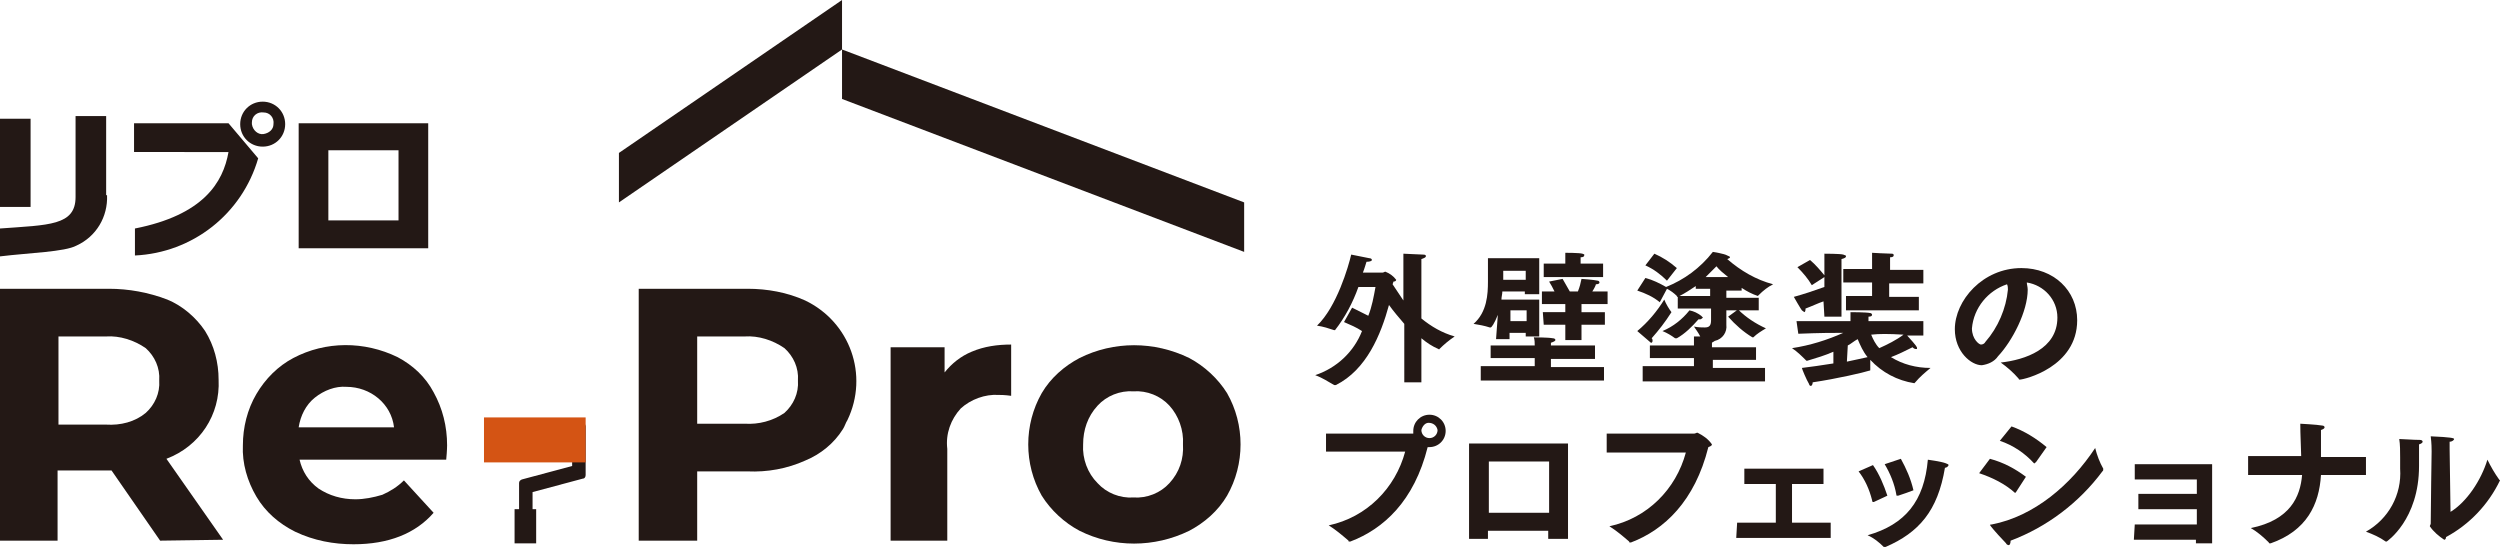 <?xml version="1.0" encoding="utf-8"?>
<!-- Generator: Adobe Illustrator 24.3.0, SVG Export Plug-In . SVG Version: 6.00 Build 0)  -->
<svg version="1.1" id="レイヤー_1" xmlns="http://www.w3.org/2000/svg" xmlns:xlink="http://www.w3.org/1999/xlink" x="0px"
	 y="0px" viewBox="0 0 277.9 60.9" style="enable-background:new 0 0 277.9 60.9;" xml:space="preserve">
<style type="text/css">
	.st0{fill:#231815;}
	.st1{fill:#D45414;}
</style>
<g id="レイヤー_2_1_">
	<g id="txt">
		<path class="st0" d="M59.2,57.6v-2.9l5.6-1.5c0.2,0,0.3-0.2,0.3-0.4v-5.4c0-0.2-0.2-0.5-0.4-0.5H63v0.9h0.6v4L58,53.3
			c-0.2,0.1-0.3,0.2-0.3,0.4v3.8L59.2,57.6z"/>
		<path class="st0" d="M17.8,60.1l-5.4-7.8h-6v7.8H0v-28h12.1c2.2,0,4.4,0.4,6.5,1.2c1.7,0.7,3.2,2,4.2,3.5c1,1.6,1.5,3.5,1.5,5.4
			c0.2,3.9-2.1,7.4-5.8,8.8l6.3,9L17.8,60.1z M16.2,38.7c-1.3-0.9-2.9-1.4-4.4-1.3H6.5v9.8h5.3c1.6,0.1,3.2-0.3,4.4-1.3
			c1-0.9,1.6-2.2,1.5-3.6C17.8,40.9,17.2,39.6,16.2,38.7z"/>
		<path class="st0" d="M49.6,51.1H33.3c0.3,1.3,1,2.4,2.1,3.2c1.2,0.8,2.6,1.2,4.1,1.2c1,0,2-0.2,3-0.5c0.9-0.4,1.7-0.9,2.4-1.6
			l3.3,3.6c-2,2.3-5,3.5-8.9,3.5c-2.2,0-4.4-0.4-6.5-1.4c-1.8-0.9-3.3-2.2-4.3-3.9s-1.6-3.7-1.5-5.7c0-2,0.5-4,1.5-5.7
			s2.4-3.1,4.1-4c3.6-1.9,7.9-1.9,11.6-0.1c1.7,0.9,3.1,2.2,4,3.9c1,1.8,1.5,3.8,1.5,5.9C49.7,49.5,49.7,50.1,49.6,51.1z M35,44.2
			c-1,0.8-1.6,2-1.8,3.3h10.6c-0.3-2.6-2.6-4.5-5.3-4.5C37.3,42.9,36,43.4,35,44.2z"/>
		<path class="st0" d="M89.5,33.4c5,2.4,7.1,8.3,4.7,13.3c-0.2,0.3-0.3,0.7-0.5,1c-1,1.6-2.5,2.8-4.2,3.5c-2,0.9-4.2,1.3-6.4,1.2
			h-5.6v7.7H71v-28h12.1C85.3,32.1,87.5,32.5,89.5,33.4z M87.2,45.9c1-0.9,1.6-2.2,1.5-3.6c0.1-1.4-0.5-2.7-1.5-3.6
			c-1.3-0.9-2.9-1.4-4.4-1.3h-5.3v9.7h5.3C84.3,47.2,85.9,46.8,87.2,45.9z"/>
		<path class="st0" d="M108,39.1c1.4-0.6,2.9-0.8,4.4-0.8V44c-0.7-0.1-1.2-0.1-1.4-0.1c-1.5-0.1-3.1,0.5-4.2,1.5
			c-1.1,1.2-1.7,2.8-1.5,4.5v10.2H99V38.6h6v2.8C105.8,40.4,106.8,39.6,108,39.1z"/>
		<path class="st0" d="M120,59c-1.7-0.9-3.2-2.3-4.2-3.9c-2-3.5-2-7.9,0-11.4c1-1.7,2.5-3,4.2-3.9c3.8-1.9,8.3-1.9,12.2,0
			c1.7,0.9,3.2,2.3,4.2,3.9c2,3.5,2,7.9,0,11.4c-1,1.7-2.5,3-4.2,3.9C128.3,60.9,123.8,60.9,120,59z M130,53.7
			c1.1-1.2,1.6-2.7,1.5-4.3c0.1-1.6-0.5-3.2-1.5-4.3s-2.5-1.7-4-1.6c-1.5-0.1-3,0.5-4,1.6c-1.1,1.2-1.6,2.7-1.6,4.3
			c-0.1,1.6,0.5,3.2,1.6,4.3c1,1.1,2.5,1.7,4,1.6C127.5,55.4,129,54.8,130,53.7z"/>
		<path class="st1" d="M53.8,46.4h11.3v5H53.8V46.4z"/>
		<rect x="57.2" y="56.6" class="st0" width="2.4" height="3.8"/>
		<path class="st0" d="M3.4,23H0v-9.8h3.4V23z M11.9,21.7c0.1,2.4-1.2,4.6-3.4,5.6C7.2,28,3.3,28.1,0,28.5v-3.1
			c5.4-0.4,8.4-0.3,8.4-3.5v-9h3.4v8.8H11.9z"/>
		<path class="st0" d="M25.4,13.7l3.3,3.9c-1.8,6.2-7.3,10.5-13.7,10.8v-3c7.6-1.5,9.8-5.1,10.4-8.5H14.9v-3.2
			C14.9,13.7,25.4,13.7,25.4,13.7z M31.7,13.8c0,1.4-1.1,2.5-2.5,2.5s-2.5-1.1-2.5-2.5s1.1-2.5,2.5-2.5l0,0
			C30.6,11.3,31.7,12.4,31.7,13.8L31.7,13.8z M28,13.8c0.1,0.7,0.7,1.2,1.3,1.1c0.6-0.1,1.1-0.5,1.1-1.1c0.1-0.7-0.4-1.3-1.1-1.3
			c-0.7-0.1-1.3,0.4-1.3,1.1C28,13.6,28,13.7,28,13.8z"/>
		<path class="st0" d="M47.6,13.7v13.9H33.2V13.7H47.6z M44.3,16.7h-7.8v7.8h7.8V16.7z"/>
		<path class="st0" d="M156.1,36c-0.6-0.7-1.2-1.4-1.7-2.1c-0.9,3.3-2.5,7.2-5.9,8.9h-0.1c0,0,0,0-0.1,0c-0.7-0.4-1.3-0.8-2.1-1.1
			c2.4-0.8,4.3-2.6,5.2-4.9c-0.6-0.4-1.3-0.7-2-1l0.9-1.6c0.6,0.3,1.2,0.6,1.8,0.9c0.4-1,0.6-2.1,0.8-3.2H151
			c-0.6,1.7-1.5,3.4-2.6,4.8h-0.1c-0.6-0.2-1.2-0.4-1.9-0.5c2.2-2.1,3.5-6.6,3.8-7.9c0,0,1.5,0.3,2,0.4c0.2,0,0.3,0.1,0.3,0.2
			s-0.2,0.2-0.6,0.2c-0.1,0.3-0.2,0.7-0.4,1.2h2.2c0.1,0,0.2-0.1,0.3-0.1c0.5,0.2,0.9,0.5,1.2,0.9c0,0.1-0.1,0.2-0.3,0.2l-0.1,0.3
			c0.4,0.6,0.8,1.2,1.2,1.8v-3.9v-1.3c0.2,0,1.9,0.1,2.2,0.1s0.3,0.1,0.3,0.2s-0.2,0.2-0.5,0.3c0,0.1,0,0.7,0,0.7v5.9
			c1.1,0.9,2.3,1.6,3.7,2c-0.6,0.4-1.2,0.9-1.7,1.4c0,0,0,0.1-0.1,0c-0.7-0.3-1.3-0.7-1.9-1.2v4.9h-1.9L156.1,36z"/>
		<path class="st0" d="M166.5,35c-0.4,1-0.7,1.4-0.8,1.4h-0.1c-0.6-0.2-1.2-0.3-1.8-0.4c1.5-1.3,1.6-3.3,1.6-4.7c0-0.8,0-2.6,0-2.6
			h5.7v4h-1.6v-0.3H167c0,0.3-0.1,0.6-0.1,0.9h4.2v4.1h-1.5V37h-1.8v0.7h-1.5L166.5,35z M164.7,40.7h5.9v-0.9h-4.9v-1.4h4.9
			c0-0.3,0-0.6-0.1-0.9c0,0,1.6,0,2.1,0.1c0.2,0,0.3,0.1,0.3,0.2s-0.2,0.2-0.5,0.3c0,0.1,0,0.2,0,0.3h4.9v1.5h-4.9v0.9h5.9v1.5
			h-13.7v-1.6H164.7z M169.6,31.1v-1h-2.5c0,0,0,0.6,0,1H169.6z M169.7,35.7v-1.2h-1.8v1.2H169.7z M171.5,34.7h2.5v-0.9h-2.6v-1.4
			h1.4c-0.2-0.4-0.4-0.8-0.6-1.1l1.5-0.3c0.3,0.5,0.5,0.9,0.8,1.4h0.9c0.2-0.5,0.3-0.9,0.4-1.4c0,0,1.4,0.1,1.8,0.2
			c0.1,0,0.2,0.1,0.2,0.2s-0.1,0.2-0.4,0.2c0,0.1-0.2,0.5-0.4,0.8h1.7v1.4h-2.9v0.9h2.6v1.4h-2.6v1.7H174v-1.7h-2.4L171.5,34.7z
			 M171.6,29.3h2.4v-0.1c0-0.2,0-0.6,0-1.1c0,0,1.6,0,1.9,0.1s0.2,0.1,0.2,0.2s-0.1,0.2-0.4,0.2c0,0.2,0,0.6,0,0.7l0,0h2.5v1.5h-6.6
			L171.6,29.3z"/>
		<path class="st0" d="M182.4,40.7h5.9v-0.9h-4.9v-1.4h4.9v-0.2c0-0.3,0-0.6,0-0.8h0.7c-0.2-0.4-0.5-0.8-0.7-1.1
			c0.5,0.1,0.9,0.1,1.2,0.1c0.5,0,0.7-0.2,0.7-0.8v-1.3h-3.7V33c-0.1,0-0.1,0-0.1-0.1c-0.3-0.3-0.7-0.6-1.1-0.8l-0.8,1.5
			c-0.7-0.6-1.6-1-2.5-1.3l0.9-1.4c0.8,0.2,1.6,0.6,2.3,1c2-0.8,3.8-2.1,5.2-3.9c0,0,1.3,0.2,1.6,0.4c0.2,0.1,0.3,0.1,0.3,0.2
			s-0.1,0.1-0.3,0.2c1.5,1.3,3.2,2.3,5.1,2.8c-0.6,0.3-1.1,0.7-1.6,1.2l-0.1,0.1c-0.6-0.2-1.2-0.5-1.8-0.9v0.3h-1.7v0.8h3.6v1.4
			h-3.6v0.4c0,0.6,0,1,0,1.1v0.1c0.1,0.8-0.4,1.6-1.3,1.8c-0.1,0.1-0.2,0.1-0.3,0.2c0,0.2,0,0.4,0,0.4v0.1h4.9V40h-4.8v0.9h5.8v1.5
			h-13.6v-1.7H182.4z M185.8,34.7L185.8,34.7c-0.7,1.1-1.4,2-2.2,2.9c0.1,0.1,0.1,0.2,0.1,0.3s-0.1,0.2-0.1,0.2
			c-0.1,0-0.1,0-0.2-0.1c-0.5-0.4-0.9-0.8-1.4-1.2c1.2-1,2.2-2.2,3-3.5C185.2,33.8,185.5,34.3,185.8,34.7L185.8,34.7z M183.9,28.2
			c0.9,0.4,1.7,0.9,2.5,1.6l-1.1,1.4c-0.7-0.7-1.5-1.3-2.4-1.7L183.9,28.2z M189.1,35.1c0.1,0.1,0.2,0.2,0.2,0.2s-0.2,0.2-0.3,0.2
			s-0.1,0-0.2,0c-0.7,0.8-1.5,1.6-2.4,2.1h-0.1c0,0,0,0-0.1,0c-0.4-0.3-0.9-0.6-1.4-0.8c1.2-0.5,2.2-1.3,3-2.3
			C188.3,34.6,188.7,34.8,189.1,35.1L189.1,35.1z M190.1,32.9v-0.8h-1.6v-0.3c-0.6,0.4-1.2,0.8-1.8,1.1H190.1z M192.1,30.8
			c-0.5-0.4-1-0.8-1.3-1.2c-0.4,0.4-0.8,0.8-1.2,1.2H192.1z M193.2,34.4c0.9,0.9,2,1.6,3.1,2.1c-0.5,0.3-1,0.6-1.4,1h-0.1
			c-1-0.6-1.9-1.4-2.7-2.3L193.2,34.4z"/>
		<path class="st0" d="M199.7,35.7h6c0-0.2,0-0.6,0-1c0,0,1.8,0,2.2,0.1c0.1,0,0.2,0.1,0.2,0.2s-0.1,0.2-0.4,0.2c0,0.3,0,0.5,0,0.5
			l0,0h6.1v1.6H212c1.1,1.2,1.1,1.3,1.1,1.4s0,0.1-0.1,0.1c-0.2,0-0.3-0.1-0.4-0.2c-0.8,0.4-1.6,0.8-2.4,1.1
			c1.3,0.8,2.8,1.2,4.4,1.2c-0.6,0.5-1.2,1-1.7,1.6l-0.1,0.1c-1.9-0.3-3.6-1.2-4.9-2.6c0,0.3,0,0.6,0,0.9c0,0.1,0,0.2,0,0.2l0,0
			c0,0.1,0,0.1-0.1,0.1l0,0c-0.6,0.2-3.6,0.9-6.3,1.3c0,0.2-0.1,0.4-0.2,0.4s-0.2-0.1-0.2-0.2c-0.3-0.5-0.8-1.7-0.8-1.8
			c0.9-0.1,2.2-0.3,3.5-0.5v-1.3c-0.9,0.4-1.9,0.7-2.9,1h-0.1c-0.5-0.5-1-1-1.6-1.4c2-0.3,3.9-0.9,5.7-1.7c-1.2,0-2.5,0-5,0.1
			L199.7,35.7z M202.7,33.5c-0.6,0.2-1.2,0.5-2,0.8v0.1c0,0.2-0.1,0.3-0.1,0.3s-0.2-0.1-0.3-0.2s-0.9-1.5-0.9-1.5
			c1.1-0.3,2.3-0.7,3.4-1.1v-1.1l-1.4,0.9c-0.4-0.7-1-1.4-1.6-2l1.4-0.8c0.6,0.5,1.1,1.1,1.6,1.7v-1.4c0,0,0-0.5,0-1
			c0,0,1.8,0,2.1,0.1s0.3,0.1,0.3,0.2s-0.1,0.2-0.5,0.3c0,0.2,0,0.5,0,0.7v5.7h-1.9L202.7,33.5z M205.2,32.9h2.9v-1.5h-3.2v-1.5h3.2
			v-0.7c0-0.4,0-0.7,0-1.1c0,0,1.7,0.1,2.2,0.1c0.2,0,0.2,0.1,0.2,0.2s-0.1,0.2-0.4,0.2c0,0.5,0,1,0,1V30h3.7v1.5H210V33h3.3v1.5
			h-8.1V32.9z M205.3,40.2c1-0.2,1.8-0.4,2.3-0.5c-0.5-0.6-0.8-1.3-1.1-2c-0.4,0.2-0.7,0.5-1.1,0.7L205.3,40.2z M208,37.2
			c0.2,0.5,0.5,1.1,0.9,1.5c0.9-0.4,1.9-0.9,2.7-1.5C209.9,37.1,208.9,37.1,208,37.2L208,37.2z"/>
		<path class="st0" d="M228.7,35.3c0-2-1.5-3.6-3.4-3.9c0,0.2,0.1,0.5,0.1,0.8c0,2.4-1.7,5.7-3.3,7.4c-0.4,0.6-1.1,0.9-1.8,1
			c-1.2,0-3-1.5-3-4c0-3.2,3.1-6.8,7.4-6.8c3.6,0,6.2,2.5,6.2,5.8c0,5.2-5.9,6.6-6.4,6.6c0,0-0.1,0-0.1-0.1c-0.6-0.7-1.3-1.3-2-1.8
			C225.1,40,228.7,38.8,228.7,35.3z M219.2,36.5c0,1.2,0.8,1.8,1,1.8s0.4-0.1,0.5-0.3c1.4-1.6,2.3-3.7,2.5-5.8c0-0.2,0-0.4-0.1-0.6
			C221,32.3,219.4,34.2,219.2,36.5L219.2,36.5z"/>
		<path class="st0" d="M147.4,48.2h9.6h0.1c0-0.1,0-0.2,0-0.3c0-1,0.8-1.8,1.8-1.8s1.8,0.8,1.8,1.8s-0.8,1.8-1.8,1.8h-0.2
			c-1.5,6-4.9,9.1-8.6,10.5H150c-0.1,0-0.1,0-0.1-0.1c-0.7-0.6-1.4-1.2-2.2-1.7c4.2-0.9,7.4-4.1,8.5-8.2h-8.8V48.2z M158.9,48.7
			c0.5,0,0.9-0.4,0.9-0.9l0,0c-0.1-0.5-0.5-0.8-1-0.8c-0.4,0-0.7,0.4-0.8,0.8C158,48.3,158.4,48.7,158.9,48.7L158.9,48.7z"/>
		<path class="st0" d="M163.4,49.3h10.9v10.6h-2.2V59h-6.7v0.9h-2.1V49.3H163.4z M172.2,57v-5.7h-6.7V57H172.2z"/>
		<path class="st0" d="M178.6,48.2h9.7c0.2,0,0.2-0.1,0.4-0.1c0.6,0.3,1.2,0.7,1.6,1.3c0,0.1-0.1,0.2-0.4,0.3
			c-1.5,6-4.9,9.2-8.6,10.6h-0.1c-0.1,0-0.1,0-0.1-0.1c-0.7-0.6-1.4-1.2-2.2-1.7c4.2-0.9,7.4-4.1,8.5-8.2h-8.8L178.6,48.2z"/>
		<path class="st0" d="M193.1,58.1h4.3v-4.3h-3.5v-1.7h8.8v1.7h-3.5v4.3h4.3v1.7H193L193.1,58.1L193.1,58.1z"/>
		<path class="st0" d="M208.2,51.7c0.7,1,1.2,2.2,1.6,3.4l-1.5,0.7h-0.1c0,0-0.1,0-0.1-0.2c-0.3-1.2-0.8-2.3-1.5-3.2L208.2,51.7z
			 M214.3,51.1c0,0,1.5,0.2,2,0.4c0.2,0.1,0.3,0.1,0.3,0.2s-0.2,0.3-0.4,0.3c-0.8,4.8-2.9,7.2-6.6,8.8h-0.1h-0.1
			c-0.5-0.5-1.1-1-1.8-1.3C211.8,58.3,213.9,55.7,214.3,51.1z M211.3,51c0.6,1.1,1.1,2.2,1.4,3.5c-0.5,0.2-1.1,0.4-1.7,0.6h-0.1
			c-0.1,0-0.1,0-0.1-0.1c-0.2-1.2-0.7-2.4-1.3-3.4L211.3,51z"/>
		<path class="st0" d="M221.2,51c1.5,0.4,2.8,1.1,4,2l-1.1,1.7l-0.1,0.1h0c-1.1-1-2.5-1.7-4-2.2L221.2,51z M233.8,52.1L233.8,52.1
			c0,0.2,0,0.2-0.1,0.3c-2.6,3.5-6.2,6.2-10.2,7.7c0,0.3-0.1,0.5-0.2,0.5c-0.1,0-0.3-0.1-0.3-0.2c-0.4-0.4-1.4-1.5-1.7-1.9
			c0,0,0-0.1-0.1-0.1c0-0.1,0.1-0.1,0.2-0.1c4.7-0.9,8.8-4.4,11.5-8.5C233.1,50.6,233.4,51.4,233.8,52.1L233.8,52.1z M223.6,47.4
			c1.4,0.5,2.7,1.3,3.9,2.3l-1.2,1.7c-0.1,0-0.1,0.1-0.1,0.1s0,0-0.1,0c-1-1.1-2.3-2-3.8-2.5L223.6,47.4z"/>
		<path class="st0" d="M237.3,58.3h6.9v-1.7h-6.5v-1.7h6.5v-1.6h-6.9v-1.7h8.6v8.8h-1.8V60h-6.9L237.3,58.3z"/>
		<path class="st0" d="M249.9,50.7h5.9c-0.1-2.9-0.1-3-0.1-3.6c0,0,1.9,0.1,2.4,0.2c0.2,0,0.3,0.1,0.3,0.2s-0.1,0.2-0.4,0.3
			c0,1,0,2.1,0,3h5v2h-5c-0.2,3.3-1.6,6.2-5.6,7.6c0,0,0,0-0.1,0c0,0-0.1,0-0.1-0.1c-0.6-0.6-1.3-1.2-2-1.6c4.4-0.9,5.5-3.5,5.7-5.9
			h-6L249.9,50.7L249.9,50.7z"/>
		<path class="st0" d="M269,48.9c0.2,0,0.3,0.1,0.3,0.2s-0.1,0.2-0.4,0.3c0,0.5,0,1.8,0,2.2v0.2c0,6-3.6,8.4-3.6,8.4s0,0-0.1,0
			c-0.7-0.5-1.4-0.8-2.2-1.1c2.5-1.4,4-4.1,3.8-7v-0.3c0,0,0-0.4,0-1s0-1.4-0.1-2C267,48.8,268.3,48.9,269,48.9z M272.4,56.9
			c1.8-1.1,3.4-3.5,4.1-5.8c0.4,0.8,0.8,1.5,1.3,2.2l0.1,0.1c-1.3,2.7-3.4,4.9-6,6.3c0,0.2-0.1,0.3-0.2,0.3
			c-0.6-0.4-1.2-0.9-1.6-1.5c0-0.1,0.1-0.2,0.1-0.3c0-1.4,0.1-8,0.1-8c0-0.3,0-0.9-0.1-1.7c2.3,0.1,2.6,0.2,2.6,0.3
			s-0.2,0.3-0.5,0.3c0,0.4,0,0.8,0,0.8L272.4,56.9z"/>
		<polygon class="st0" points="68.8,22.5 93.6,5.5 93.6,0 68.8,17 		"/>
		<polygon class="st0" points="138.3,28 93.6,11 93.6,5.5 138.3,22.5 		"/>
	</g>
</g>
</svg>
